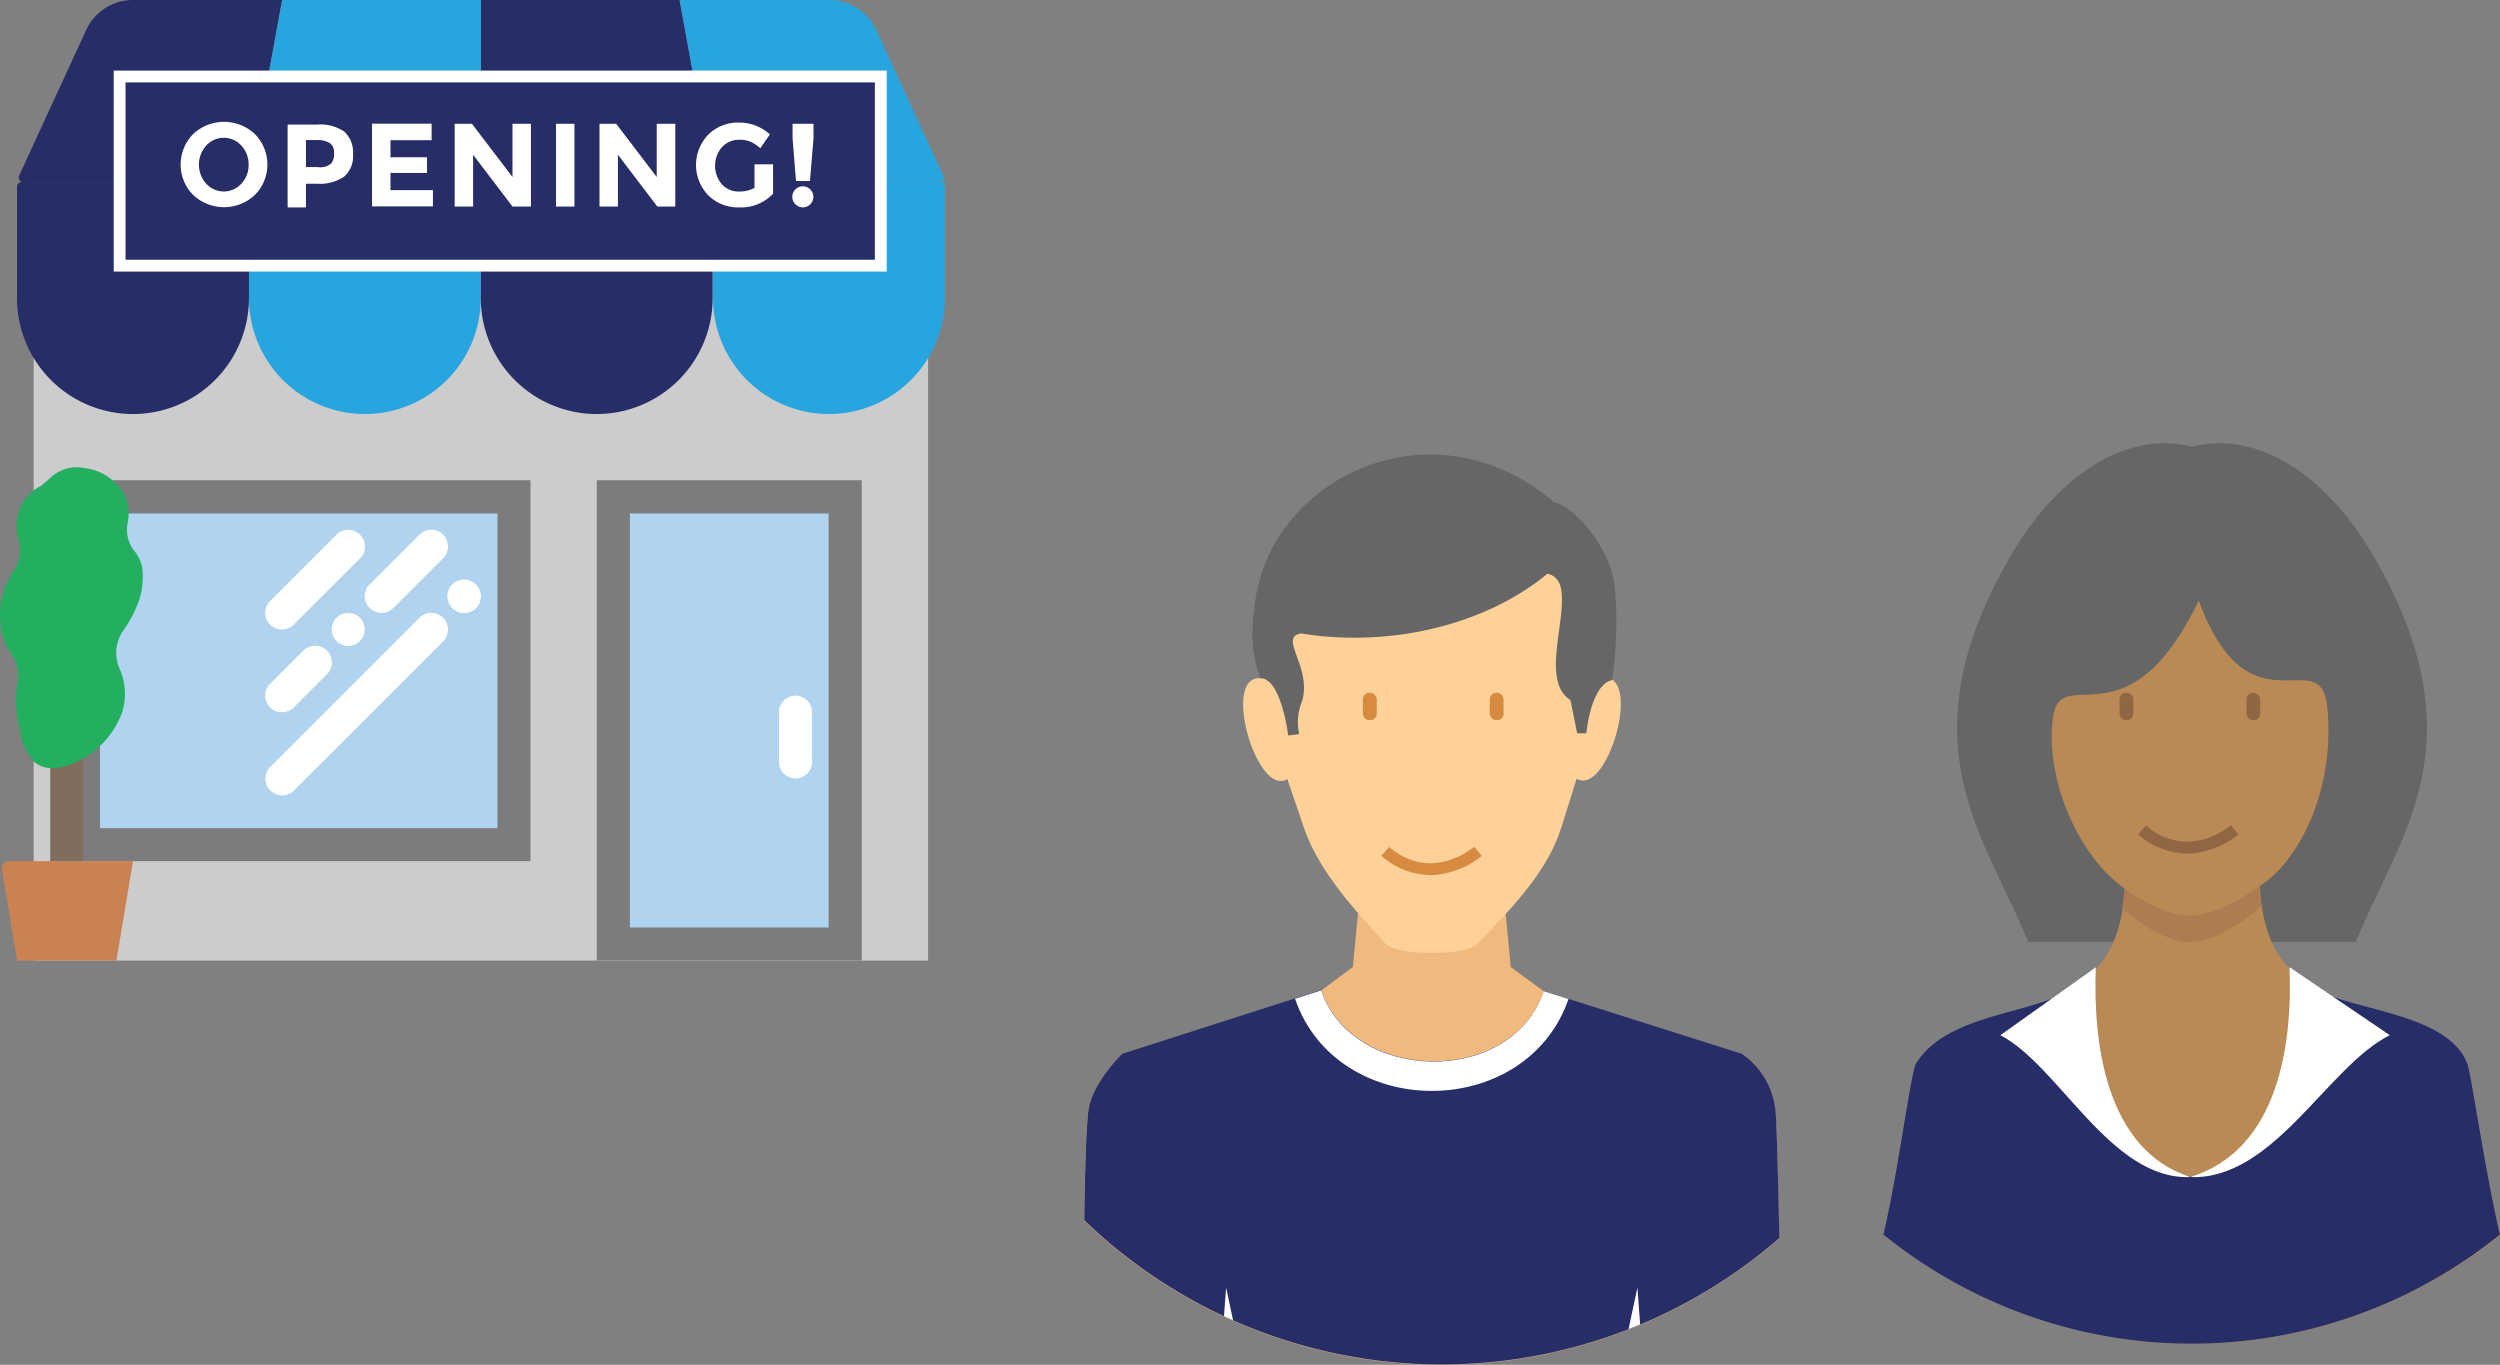<?xml version="1.0" encoding="UTF-8" standalone="no"?>
<svg
   xmlns:dc="http://purl.org/dc/elements/1.1/"
   xmlns:cc="http://creativecommons.org/ns#"
   xmlns:rdf="http://www.w3.org/1999/02/22-rdf-syntax-ns#"
   xmlns:svg="http://www.w3.org/2000/svg"
   xmlns="http://www.w3.org/2000/svg"
   xmlns:sodipodi="http://sodipodi.sourceforge.net/DTD/sodipodi-0.dtd"
   xmlns:inkscape="http://www.inkscape.org/namespaces/inkscape"
   inkscape:version="1.0 (4035a4fb49, 2020-05-01)"
   height="115.442"
   width="211.458"
   sodipodi:docname="bought.svg"
   version="1.1"
   viewBox="0 0 211.458 115.442"
   data-name="Layer 2"
   id="Layer_2">
  <rect x="0" y="0" width="211.458" height="115.442" fill="#808080" stroke="none"/>
  <sodipodi:namedview
     fit-margin-bottom="0"
     fit-margin-right="0"
     fit-margin-left="0"
     fit-margin-top="0"
     inkscape:current-layer="Layer_2"
     inkscape:window-maximized="1"
     inkscape:window-y="-6"
     inkscape:window-x="-6"
     inkscape:cy="24.563595"
     inkscape:cx="66.764419"
     inkscape:zoom="1.7838621"
     showgrid="false"
     id="namedview24314"
     inkscape:window-height="850"
     inkscape:window-width="1368"
     inkscape:pageshadow="2"
     inkscape:pageopacity="0"
     guidetolerance="10"
     gridtolerance="10"
     objecttolerance="10"
     borderopacity="1"
     bordercolor="#666666"
     pagecolor="#ffffff" />
  <defs
     id="defs18243">
    <style
       id="style18241">.cls-1{fill:#ebebff;opacity:0.72;}.cls-2{fill:#4954a5;}.cls-2,.cls-3,.cls-31{opacity:0.14;}.cls-3{fill:#3fa9f5;}.cls-4{fill:#28a5de;}.cls-31,.cls-32,.cls-5{fill:#272d67;}.cls-6{fill:#4d4d4d;}.cls-7{fill:#008fc1;}.cls-8{fill:#fff;}.cls-9{fill:#f2f2f2;}.cls-10{fill:#369;}.cls-11{fill:#666;}.cls-12{fill:#ba8a56;}.cls-13{fill:#ad7c50;}.cls-14{fill:#f0b97d;}.cls-15{fill:#fed198;}.cls-16,.cls-18,.cls-27,.cls-28{fill:none;}.cls-16{stroke:#d68b41;}.cls-16,.cls-18,.cls-27,.cls-28,.cls-32{stroke-miterlimit:10;}.cls-17{fill:#d68b41;}.cls-18{stroke:#916643;}.cls-19{fill:#916643;}.cls-20{fill:#ccc;}.cls-21{fill:#7c7c7c;}.cls-22{fill:#b0d3f0;}.cls-23{fill:#cb8252;}.cls-24{fill:#7f6e5d;}.cls-25{fill:#24ae5f;}.cls-26{fill:#ffb81f;}.cls-27{stroke:#ed1c24;}.cls-28,.cls-32{stroke:#fff;}.cls-28{stroke-width:4px;}.cls-29{fill:#999;}.cls-30{fill:gray;}.cls-33{fill:#e6e6e7;}.cls-34{fill:#bebcb2;}.cls-35{fill:#a5aa61;}.cls-36{fill:#8a9249;}.cls-37{fill:#d4632e;}.cls-38{fill:#bc3c28;}.cls-39{fill:#5b5b59;}.cls-40{fill:#737270;}.cls-41{fill:#d0cec2;}.cls-42{fill:#e1dfd1;}.cls-43{fill:#708a98;}</style>
  </defs>
  <title
     id="title18245">BLB_Process_2020-4</title>
  <polygon
     transform="translate(0.048,-2777.62)"
     id="polygon23191"
     points="2.8,2819.11 2.8,2858.87 9.81,2858.87 78.45,2858.87 78.45,2807.87 78.45,2793.03 2.8,2793.03 2.8,2807.87 "
     class="cls-20" />
  <rect
     id="rect23193"
     height="32.22"
     width="39.22"
     y="40.62"
     x="5.648"
     class="cls-21" />
  <rect
     id="rect23195"
     height="26.62"
     width="33.62"
     y="43.43"
     x="8.458"
     class="cls-22" />
  <path
     id="path23197"
     d="M 21.058,15.41 H 1.978 a 0.4,0.4 0 0 1 -0.38,-0.51 l 5.69,-12.36 A 4.36,4.36 0 0 1 11.288,1.6520667e-4 h 12.57 z"
     class="cls-5" />
  <polygon
     transform="translate(0.048,-2777.62)"
     id="polygon23199"
     points="40.63,2777.62 57.44,2777.62 60.24,2793.03 40.63,2793.03 "
     class="cls-5" />
  <path
     id="path23201"
     d="m 30.868,35.02 v 0 a 9.81,9.81 0 0 1 -9.81,-9.81 v -9.81 h 19.61 v 9.81 a 9.81,9.81 0 0 1 -9.8,9.81 z"
     class="cls-4" />
  <path
     id="path23203"
     d="m 70.118,35.02 v 0 a 9.81,9.81 0 0 1 -9.81,-9.81 v -9.81 h 19.46 a 0.15,0.15 0 0 1 0.15,0.15 v 9.66 a 9.81,9.81 0 0 1 -9.8,9.81 z"
     class="cls-4" />
  <polygon
     transform="translate(0.048,-2777.62)"
     id="polygon23205"
     points="23.82,2777.62 40.63,2777.62 40.63,2793.03 21.01,2793.03 "
     class="cls-4" />
  <path
     id="path23207"
     d="m 79.398,15.41 h -19.12 l -2.8,-15.41 h 12.64 a 4.36,4.36 0 0 1 4,2.54 l 5.7,12.39 a 0.38,0.38 0 0 1 -0.42,0.48 z"
     class="cls-4" />
  <path
     id="path23209"
     d="m 11.248,35.02 v 0 a 9.81,9.81 0 0 1 -9.81,-9.81 v -9.41 a 0.39,0.39 0 0 1 0.39,-0.4 H 21.058 v 9.81 a 9.81,9.81 0 0 1 -9.81,9.81 z"
     class="cls-5" />
  <path
     id="path23211"
     d="m 50.478,35.02 v 0 a 9.81,9.81 0 0 1 -9.81,-9.81 v -9.81 h 19.61 v 9.81 a 9.81,9.81 0 0 1 -9.8,9.81 z"
     class="cls-5" />
  <rect
     id="rect23213"
     height="40.62"
     width="22.41"
     y="40.62"
     x="50.478"
     class="cls-21" />
  <rect
     id="rect23215"
     height="35.02"
     width="16.81"
     y="43.43"
     x="53.278"
     class="cls-22" />
  <path
     id="path23217"
     d="m 67.288,65.84 a 1.4,1.4 0 0 1 -1.4,-1.4 v -4.2 a 1.4,1.4 0 1 1 2.8,0 v 4.2 a 1.4,1.4 0 0 1 -1.4,1.4 z"
     class="cls-8" />
  <path
     id="path23219"
     d="m 23.858,53.24 a 1.4,1.4 0 0 0 1,-0.41 l 5.6,-5.6 a 1.414,1.414 0 1 0 -2,-2 l -5.6,5.6 a 1.4,1.4 0 0 0 1,2.41 z"
     class="cls-8" />
  <path
     id="path23221"
     d="m 23.858,60.24 a 1.4,1.4 0 0 0 1,-0.41 l 2.8,-2.8 a 1.414,1.414 0 0 0 -2,-2 l -2.8,2.8 a 1.4,1.4 0 0 0 1,2.41 z"
     class="cls-8" />
  <path
     id="path23223"
     d="m 28.468,52.24 a 1.46,1.46 0 0 0 -0.41,1 1.41,1.41 0 0 0 1.4,1.4 1.4,1.4 0 1 0 -0.99,-2.4 z"
     class="cls-8" />
  <path
     id="path23225"
     d="m 31.278,51.42 a 1.4,1.4 0 0 0 2,0 l 4.2,-4.2 a 1.414,1.414 0 1 0 -2,-2 l -4.2,4.2 a 1.4,1.4 0 0 0 0,2 z"
     class="cls-8" />
  <path
     id="path23227"
     d="m 35.478,52.25 -12.61,12.61 a 1.414,1.414 0 1 0 2,2 l 12.61,-12.61 a 1.414,1.414 0 0 0 -2,-2 z"
     class="cls-8" />
  <path
     id="path23229"
     d="m 40.268,49.44 a 1.42,1.42 0 1 0 0.41,1 1.47,1.47 0 0 0 -0.41,-1 z"
     class="cls-8" />
  <path
     id="path23231"
     d="m 9.848,81.25 h -8.4 l -1.28,-7.7 a 0.61,0.61 0 0 1 0.6,-0.71 H 11.248 Z"
     class="cls-23" />
  <rect
     id="rect23233"
     height="15.41"
     width="2.8"
     y="57.43"
     x="4.248"
     class="cls-24" />
  <path
     id="path23235"
     d="m 11.518,51.39 a 6.18,6.18 0 0 0 0.5,-3.42 3.1,3.1 0 0 0 -0.64,-1.35 2.89,2.89 0 0 1 -0.58,-2.4 3.69,3.69 0 0 0 -0.3,-2.41 4.43,4.43 0 0 0 -3.36,-2.22 3.2,3.2 0 0 0 -2.8,0.76 l -0.87,0.75 a 3.69,3.69 0 0 0 -2,2.66 4.14,4.14 0 0 0 0.11,1.91 3.2,3.2 0 0 1 -0.47,2.67 6.66,6.66 0 0 0 -0.62,6.18 3.73,3.73 0 0 0 0.42,0.72 3.27,3.27 0 0 1 0.54,2.72 4.5,4.5 0 0 0 -0.11,0.67 10.31,10.31 0 0 0 0.32,3 5,5 0 0 0 1.24,2.81 c 1,0.88 2.51,0.54 3.68,-0.07 a 7.29,7.29 0 0 0 3.78,-4.2 5.24,5.24 0 0 0 -0.2,-3.5 3.34,3.34 0 0 1 0.21,-3.26 9.31,9.31 0 0 0 1.15,-2.02 z"
     class="cls-25" />
  <path
     id="path23237"
     d="m 171.548,79.67 c -3.45,-8.71 -10.71,-16.6 -1.58,-32.49 3.76,-6.54 9.5,-10.86 15.44,-9.4 5.93,-1.46 11.68,2.85 15.44,9.4 9.13,15.89 1.87,23.77 -1.58,32.49 h -13.86 z"
     class="cls-11" />
  <path
     id="path23239"
     d="m 162.118,93.3 c -0.43,0.7 -1.51,6.65 -2.71,11.16 a 41.42,41.42 0 0 0 52.05,0 c -1.2,-4.51 -2.28,-10.46 -2.71,-11.16 -6.65,-10.75 -16.91,-6.05 -17.61,-18.35 0,0 -3.3,2.46 -5.82,2.49 -2.52,0.03 -5.59,-2.33 -5.59,-2.33 -0.75,12.28 -11.01,7.45 -17.61,18.19 z"
     class="cls-12" />
  <path
     id="path23241"
     d="m 191.268,76.68 c -0.08,-0.54 -0.14,-1.12 -0.18,-1.74 0,0 -3.3,2.46 -5.82,2.49 -2.52,0.03 -5.59,-2.33 -5.59,-2.33 0,0.63 -0.1,1.22 -0.18,1.76 l 0.19,0.15 v 0 c 0.19,0.17 3.14,2.71 5.58,2.68 2.44,-0.03 5.39,-2.51 5.58,-2.68 v 0 l 0.42,-0.34 v 0 z"
     class="cls-13" />
  <path
     id="path23243"
     d="m 179.688,75.13 c 0.19,0.15 3.14,2.34 5.58,2.32 2.44,-0.02 5.39,-2.18 5.58,-2.32 3.68,-2.15 6.7,-8.48 6,-15.34 -0.56,-5.62 -6.64,2.62 -10.87,-9 -6,12.55 -11.68,5.13 -12.33,9.88 -0.72,5.24 2.23,11.84 6,14.43 v 0 z"
     class="cls-12" />
  <path
     id="path23245"
     d="m 174.848,83.9 c -3.63,1.94 -10.26,2 -12.78,6.05 -0.44,0.71 -1.54,9.36 -2.76,14.47 a 41.42,41.42 0 0 0 52.14,0 c -1.21,-5.1 -2.45,-13.69 -2.76,-14.47 -1.68,-4.23 -9.43,-4.4 -13.06,-6.35 -5.64,20.48 -14.06,21.87 -20.78,0.3 z"
     class="cls-5" />
  <path
     id="path23247"
     d="m 177.268,81.86 c -0.24,6.37 0.85,15.4 8,17.7 -6.73,0.28 -11.1,-9.42 -16.07,-12 l 8.08,-5.75 v 0 z"
     class="cls-8" />
  <path
     id="path23249"
     d="m 193.658,81.86 c 0.25,6.37 -0.89,15.4 -8.4,17.7 7.07,0.28 11.65,-9.42 16.88,-12 l -8.48,-5.75 v 0 z"
     class="cls-8" />
  <path
     id="path23251"
     d="m 115.378,72.13 h 11.48 l 0.93,9.67 2.81,2.06 16.71,5.3 a 6.64,6.64 0 0 1 2.83,4.58 c 0.13,0.7 0.25,6.24 0.36,11 a 43.52,43.52 0 0 1 -58.8,-1.5 c 0.07,-4.09 0.17,-8.33 0.39,-9.5 0.43,-2.27 2.83,-4.58 2.83,-4.58 l 16.82,-5.37 2.69,-2 0.93,-9.67 v 0 z"
     class="cls-14" />
  <path
     id="path23253"
     d="m 111.748,83.74 -16.82,5.39 c 0,0 -2.4,2.3 -2.83,4.58 -0.22,1.17 -0.33,5.42 -0.39,9.5 a 43.52,43.52 0 0 0 58.8,1.5 c -0.11,-4.77 -0.23,-10.31 -0.36,-11 a 6.64,6.64 0 0 0 -2.83,-4.58 l -16.71,-5.3 c -2.79,8.1 -16.22,7.77 -18.86,-0.09 z"
     class="cls-5" />
  <path
     id="path23255"
     d="m 106.788,57.39 c -3.6,-0.64 -0.53,10.11 2.1,8.51 l 1.41,4.14 c 1.27,3.73 4.48,7.13 6.92,9.82 1,1 6.79,1 7.73,0 2.7,-2.84 5.91,-6 7.12,-9.88 l 1.29,-4.12 c 2.63,1.6 5.69,-9.15 2.1,-8.51 0.25,-8.37 -5.67,-16.48 -14.33,-16.52 -8.66,-0.04 -14.58,8.15 -14.33,16.52 v 0 z"
     class="cls-15" />
  <path
     id="path23257"
     d="m 125.018,72.01 a 6.82,6.82 0 0 1 -3.92,1.51 5.83,5.83 0 0 1 -3.92,-1.51"
     class="cls-16" />
  <rect
     id="rect23259"
     ry="0.54"
     rx="0.54"
     height="2.31"
     width="1.17"
     y="58.6"
     x="115.278"
     class="cls-17" />
  <rect
     id="rect23261"
     ry="0.54"
     rx="0.54"
     height="2.31"
     width="1.17"
     y="58.6"
     x="126.008"
     class="cls-17" />
  <path
     id="path23263"
     d="m 131.448,42.52 c 1,-0.12 4.69,3.24 5.13,7.12 a 32.6,32.6 0 0 1 -0.23,7.89 c -1.8,0.39 -2.17,4.49 -2.17,4.49 h -0.78 l -0.56,-2.8 c -3.22,-2 1.27,-10 -1.95,-10.69 -5.51,4.54 -13.69,6.22 -20.82,5.05 -2,0.27 0.91,2.8 0.07,5.71 a 4.69,4.69 0 0 0 -0.25,2.8 l -0.93,0.12 c 0,0 -0.58,-4.87 -2.37,-4.85 a 11.44,11.44 0 0 1 -0.51,-5.67 c 0.84,-11.11 15,-18.08 25.37,-9.21 v 0 z"
     class="cls-11" />
  <path
     id="path23265"
     d="m 132.678,84.48 c -3.6,10.41 -19.57,10.37 -23.14,0 l 2.21,-0.71 c 2.64,7.85 16.07,8.19 18.84,0.07 l 2.09,0.66 v 0 z"
     class="cls-8" />
  <path
     id="path23267"
     d="m 103.528,111.33 0.18,-2.42 0.59,2.77 z m 35.22,0.69 v 0 l -1,0.4 0.75,-3.51 0.23,3.11 v 0 z"
     class="cls-8" />
  <path
     id="path23269"
     d="m 189.018,70.19 a 6.82,6.82 0 0 1 -3.92,1.51 5.83,5.83 0 0 1 -3.92,-1.51"
     class="cls-18" />
  <rect
     id="rect23271"
     ry="0.54"
     rx="0.54"
     height="2.31"
     width="1.17"
     y="58.6"
     x="179.278"
     class="cls-19" />
  <rect
     id="rect23273"
     ry="0.54"
     rx="0.54"
     height="2.31"
     width="1.17"
     y="58.6"
     x="190.008"
     class="cls-19" />
  <rect
     id="rect23275"
     height="16"
     width="64.38"
     y="6.47"
     x="10.118"
     class="cls-32" />
  <path
     id="path23277"
     d="m 21.558,16.49 a 3.81,3.81 0 0 1 -5.22,0 3.66,3.66 0 0 1 0,-5.15 3.81,3.81 0 0 1 5.22,0 3.66,3.66 0 0 1 0,5.15 z m -0.53,-2.57 a 2.29,2.29 0 0 0 -0.6,-1.59 2,2 0 0 0 -3,0 2.41,2.41 0 0 0 0,3.19 2,2 0 0 0 3,0 2.27,2.27 0 0 0 0.6,-1.6 z"
     class="cls-8" />
  <path
     id="path23279"
     d="m 29.118,11.13 a 2.38,2.38 0 0 1 0.74,1.92 2.28,2.28 0 0 1 -0.75,1.89 3.67,3.67 0 0 1 -2.31,0.6 h -0.92 v 2 h -1.55 v -7 h 2.47 a 3.59,3.59 0 0 1 2.32,0.59 z m -1.14,2.75 a 1.34,1.34 0 0 0 0.28,-0.92 1,1 0 0 0 -0.36,-0.86 2,2 0 0 0 -1.14,-0.25 h -0.88 v 2.28 h 1 a 1.39,1.39 0 0 0 1.12,-0.29 z"
     class="cls-8" />
  <path
     id="path23281"
     d="m 36.508,10.47 v 1.39 h -3.48 v 1.44 h 3.09 v 1.33 h -3.09 v 1.45 h 3.59 v 1.38 h -5.15 v -7 h 5 z"
     class="cls-8" />
  <path
     id="path23283"
     d="m 43.348,10.47 h 1.56 v 7 h -1.56 l -3.33,-4.38 v 4.38 h -1.56 v -7 h 1.46 l 3.43,4.5 z"
     class="cls-8" />
  <path
     id="path23285"
     d="m 47.028,10.47 h 1.56 v 7 h -1.56 z"
     class="cls-8" />
  <path
     id="path23287"
     d="m 55.598,10.47 h 1.52 v 7 h -1.52 l -3.33,-4.38 v 4.38 h -1.56 v -7 h 1.41 l 3.43,4.5 v -4.5 z"
     class="cls-8" />
  <path
     id="path23289"
     d="m 63.818,13.9 h 1.57 v 2.48 a 3.67,3.67 0 0 1 -2.88,1.16 3.55,3.55 0 0 1 -2.58,-1 3.69,3.69 0 0 1 0,-5.17 3.54,3.54 0 0 1 2.57,-1 3.8,3.8 0 0 1 2.62,1 l -0.81,1.17 a 3.13,3.13 0 0 0 -0.87,-0.57 2.34,2.34 0 0 0 -0.86,-0.15 2,2 0 0 0 -1.5,0.61 2.42,2.42 0 0 0 0,3.18 1.89,1.89 0 0 0 1.39,0.59 2.68,2.68 0 0 0 1.35,-0.31 v -1.92 z"
     class="cls-8" />
  <path
     id="path23291"
     d="m 67.038,10.47 h 1.77 v 1.24 l -0.3,3.6 h -1.18 l -0.29,-3.6 z m 0.25,6.82 a 0.89,0.89 0 1 1 0.63,0.25 0.85,0.85 0 0 1 -0.63,-0.26 z"
     class="cls-8" />
</svg>
